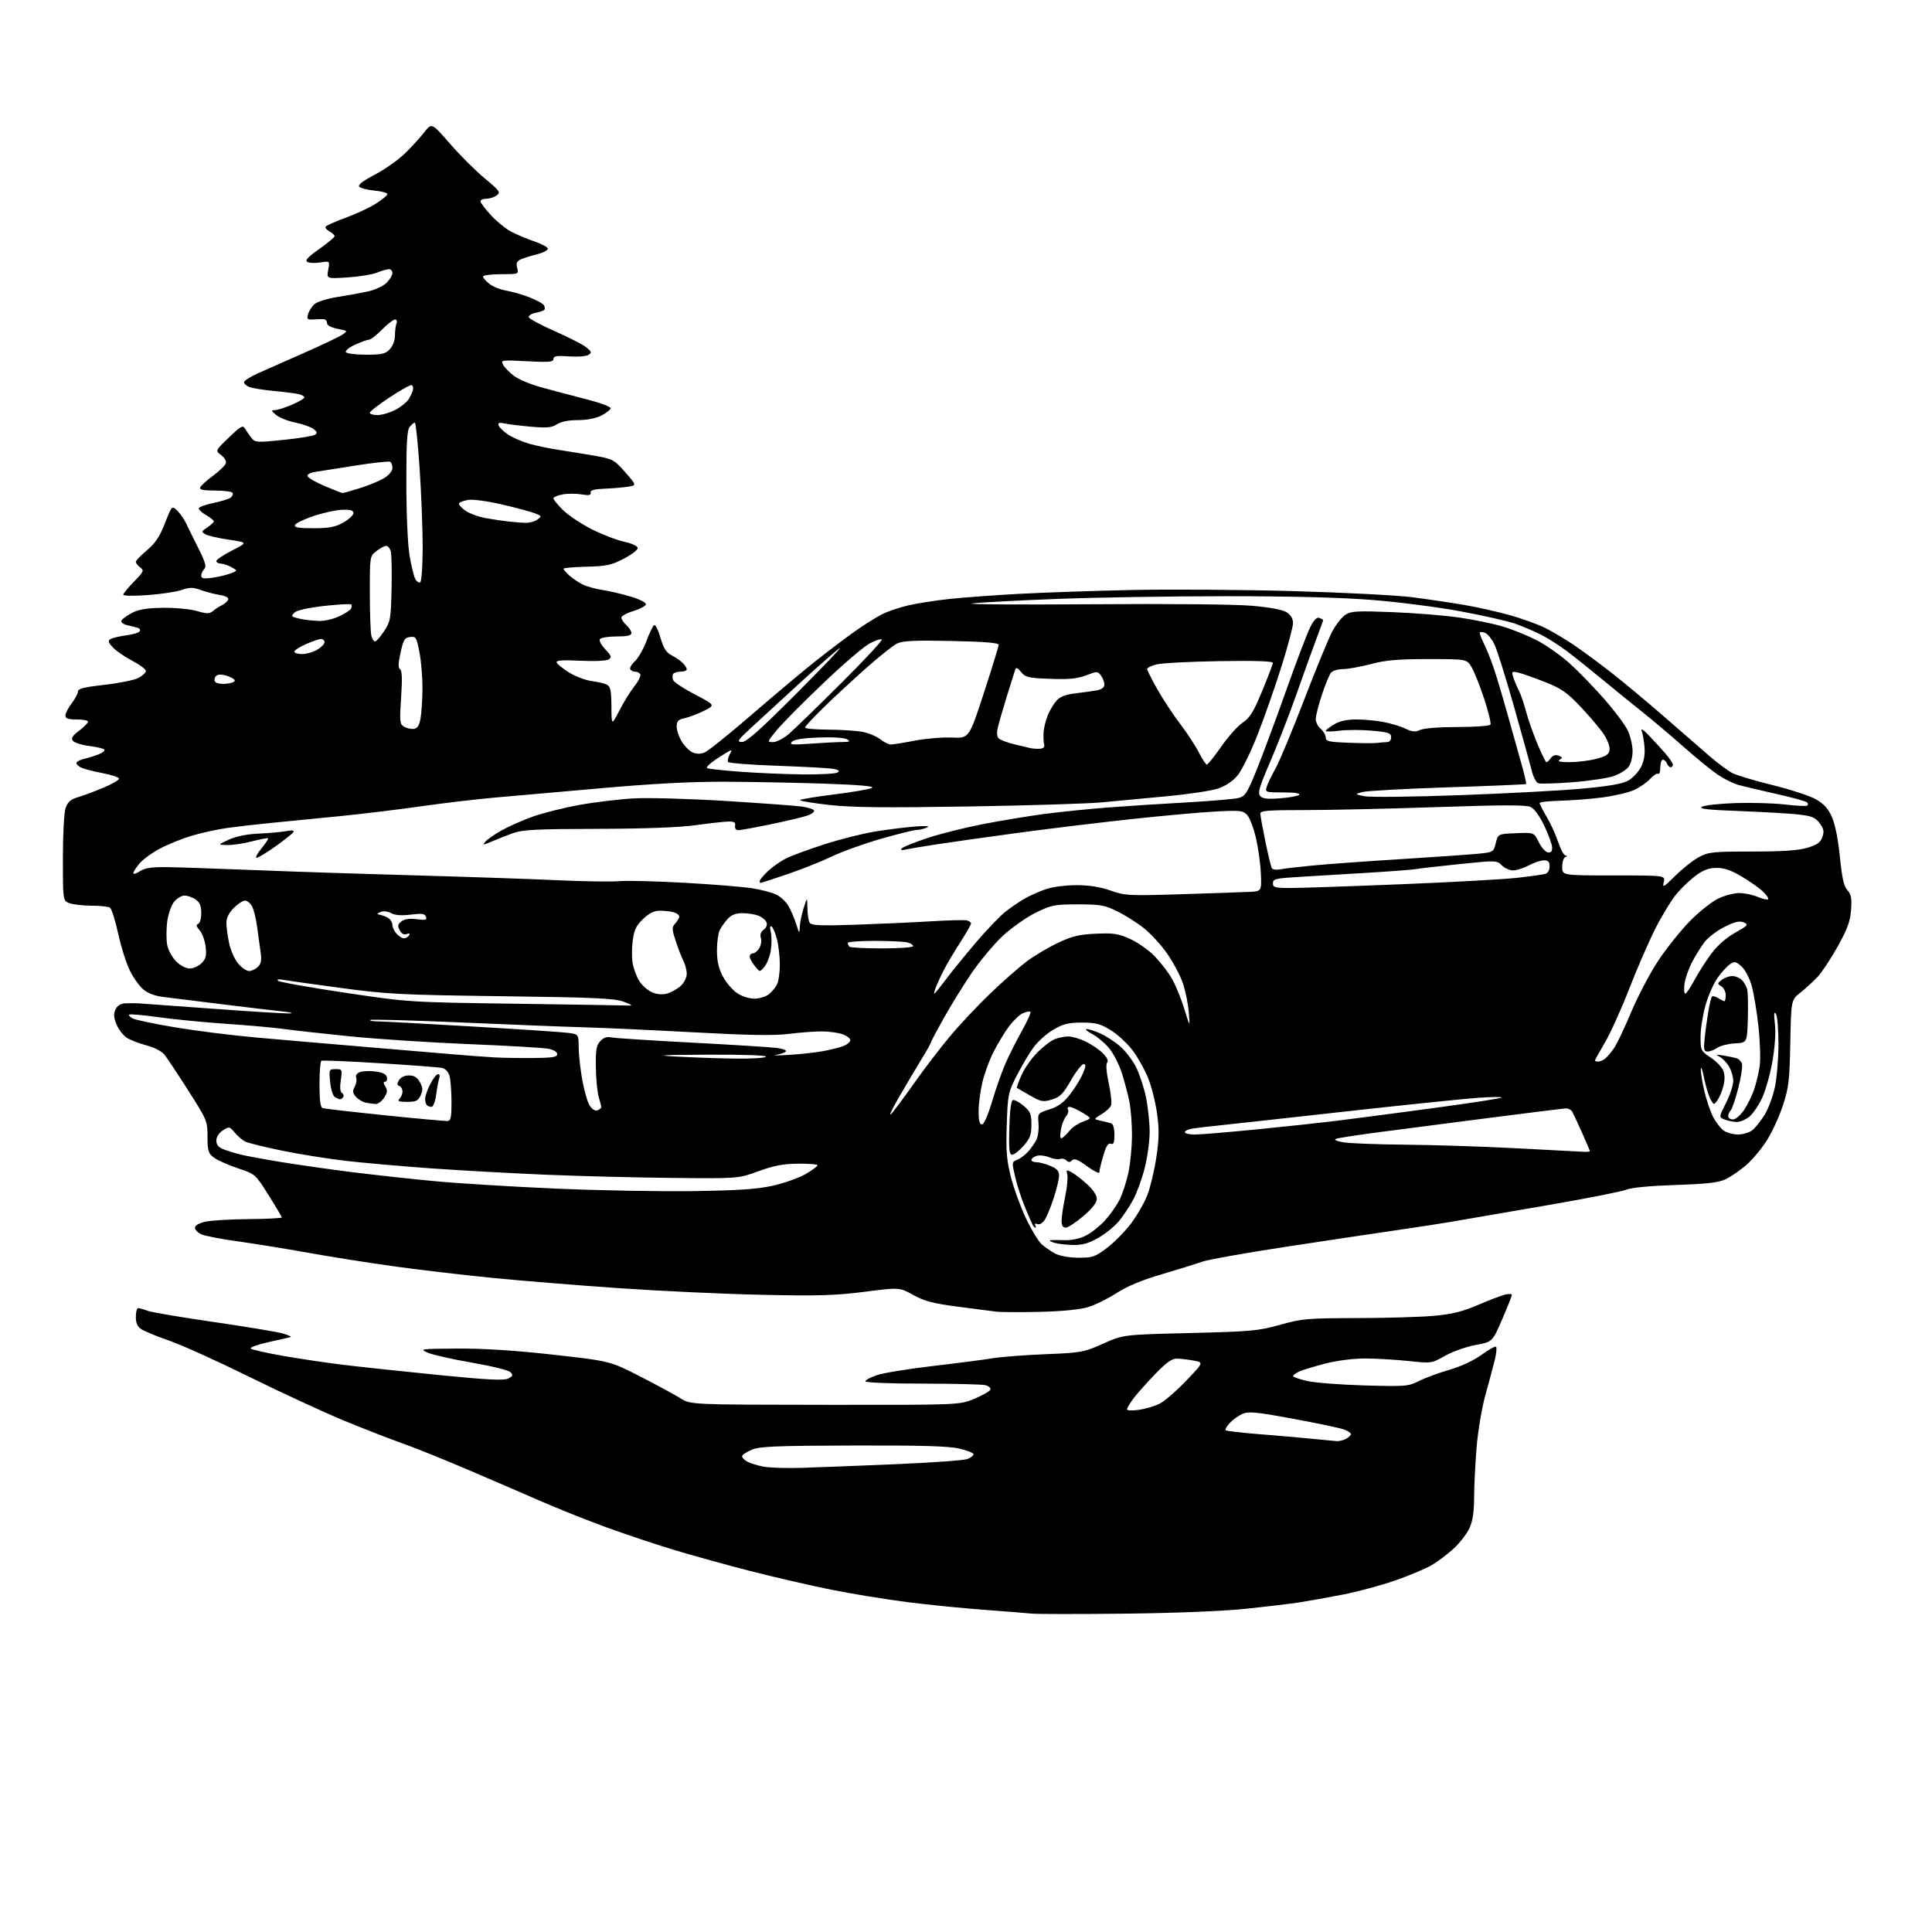 <?xml version="1.0" encoding="UTF-8" standalone="no"?>
<svg 
  version="1.1" 
  xmlns="http://www.w3.org/2000/svg" 
  xmlns:xlink="http://www.w3.org/1999/xlink" 
  xmlns:svg="http://www.w3.org/2000/svg"
  xmlns:rdf="http://www.w3.org/1999/02/22-rdf-syntax-ns#"
  xmlns:cc="http://creativecommons.org/ns#"
  xmlns:dc="http://purl.org/dc/elements/1.1/"
  viewBox="0 0 768 768"
  width="768"
  height="768"
>
<style>svg {background-color: white; }</style>"
<path stroke="none" fill="black" fill-rule="evenodd" d="M446.50,641.46C428.35,641.66 411.93,641.64 410.00,641.43C408.07,641.22 399.75,640.55 391.50,639.95C383.25,639.35 369.52,637.98 361.00,636.91C352.48,635.83 338.75,633.60 330.50,631.94C322.25,630.29 307.62,626.91 298.00,624.44C288.38,621.96 274.65,618.16 267.50,615.99C260.35,613.81 248.43,609.82 241.00,607.12C233.57,604.42 221.65,599.66 214.50,596.53C207.35,593.41 194.07,587.68 185.00,583.81C175.93,579.94 164.68,575.42 160.00,573.77C155.32,572.13 144.97,568.10 137.00,564.82C129.03,561.54 112.15,553.75 99.50,547.51C86.85,541.26 72.45,534.74 67.50,533.02C62.55,531.30 57.49,529.23 56.25,528.42C54.63,527.36 54.00,525.98 54.00,523.48C54.00,521.56 54.42,520.00 54.93,520.00C55.45,520.00 57.12,520.48 58.65,521.06C60.19,521.64 72.03,523.65 84.97,525.52C97.91,527.39 110.30,529.46 112.50,530.10C114.70,530.75 116.05,531.40 115.50,531.53C114.95,531.67 110.98,532.57 106.68,533.53C102.38,534.48 99.23,535.62 99.68,536.06C100.13,536.49 105.67,537.77 112.00,538.89C118.33,540.01 128.90,541.60 135.50,542.42C142.10,543.24 159.29,545.08 173.70,546.52C194.16,548.55 200.38,548.87 202.07,547.96C203.90,546.98 204.02,546.59 202.86,545.43C202.11,544.68 195.19,542.98 187.50,541.65C179.80,540.32 171.93,538.54 170.00,537.70C166.65,536.23 167.18,536.16 181.99,536.08C192.43,536.03 204.82,536.82 219.99,538.52C242.50,541.04 242.50,541.04 254.50,547.18C261.10,550.56 268.30,554.46 270.50,555.85C274.50,558.38 274.50,558.38 328.00,558.44C381.50,558.50 381.50,558.50 387.43,556.00C390.68,554.62 393.52,552.99 393.72,552.38C393.92,551.76 393.05,550.98 391.79,550.64C390.53,550.30 379.26,550.02 366.75,550.01C353.59,550.01 344.00,549.61 344.00,549.08C344.00,548.57 346.14,547.46 348.75,546.59C351.36,545.73 361.38,544.11 371.00,542.99C380.62,541.87 391.20,540.50 394.50,539.94C397.80,539.39 407.25,538.65 415.50,538.32C429.92,537.73 430.81,537.57 438.50,534.13C446.50,530.55 446.50,530.55 473.00,529.90C497.45,529.30 500.23,529.05 508.86,526.63C517.59,524.18 519.65,524.00 539.36,523.96C550.99,523.94 564.77,523.54 570.00,523.06C577.29,522.39 581.36,521.39 587.50,518.75C591.90,516.86 596.74,515.01 598.25,514.64C599.76,514.27 601.00,514.31 601.00,514.73C601.00,515.15 599.26,519.53 597.13,524.46C593.26,533.43 593.26,533.43 586.55,534.67C582.85,535.35 577.40,537.27 574.44,538.95C569.05,541.99 569.05,541.99 559.78,541.01C554.67,540.47 546.97,540.03 542.67,540.02C538.03,540.01 531.61,540.82 526.92,542.02C522.56,543.13 517.88,544.55 516.50,545.18C515.13,545.81 514.00,546.64 514.00,547.02C514.00,547.41 516.59,548.29 519.75,548.99C522.91,549.69 533.18,550.47 542.57,550.74C558.74,551.19 559.88,551.10 564.00,549.00C566.39,547.78 571.83,545.77 576.10,544.53C580.89,543.14 585.81,540.84 588.98,538.52C591.79,536.45 594.37,535.04 594.72,535.38C595.06,535.73 594.81,538.14 594.16,540.75C593.52,543.36 591.86,549.55 590.48,554.50C589.10,559.45 587.54,568.67 587.00,575.00C586.47,581.33 586.01,590.33 585.99,595.00C585.97,601.04 585.43,604.66 584.13,607.50C583.12,609.70 580.29,613.34 577.84,615.60C575.38,617.85 571.38,620.85 568.94,622.27C566.50,623.68 559.98,626.41 554.45,628.32C548.92,630.23 539.70,632.71 533.95,633.84C528.20,634.96 520.35,636.37 516.50,636.97C512.65,637.57 502.75,638.74 494.50,639.58C485.54,640.50 466.21,641.25 446.50,641.46zM318.50,583.50C324.55,583.32 341.32,582.66 355.76,582.05C370.20,581.44 383.14,580.52 384.51,580.00C385.88,579.48 387.00,578.62 387.00,578.10C387.00,577.57 384.41,576.55 381.25,575.82C376.99,574.84 366.03,574.53 339.00,574.61C308.12,574.71 301.92,574.97 298.75,576.31C296.69,577.19 295.00,578.36 295.00,578.91C295.00,579.47 295.92,580.42 297.05,581.02C298.17,581.63 300.98,582.51 303.30,582.98C305.61,583.45 312.45,583.69 318.50,583.50zM531.32,572.87C532.31,572.94 534.00,572.53 535.07,571.96C536.13,571.40 537.00,570.54 537.00,570.06C537.00,569.59 535.68,568.74 534.07,568.18C532.46,567.61 523.44,565.72 514.03,563.98C499.75,561.33 496.43,560.99 494.05,561.98C492.48,562.63 490.18,564.25 488.93,565.58C487.68,566.91 486.91,568.24 487.21,568.54C487.51,568.85 493.55,569.55 500.63,570.11C507.71,570.67 517.10,571.49 521.50,571.93C525.90,572.37 530.32,572.79 531.32,572.87zM452.75,560.43C455.36,560.05 459.07,558.94 461.00,557.97C462.93,557.00 467.65,552.91 471.50,548.89C478.50,541.58 478.50,541.58 474.50,540.85C472.30,540.45 469.31,540.09 467.85,540.06C465.87,540.01 463.66,541.60 459.06,546.36C455.69,549.85 451.82,554.22 450.46,556.05C449.11,557.89 448.00,559.78 448.00,560.26C448.00,560.73 450.14,560.81 452.75,560.43zM413.50,521.48C405.80,521.66 397.93,521.63 396.00,521.40C394.07,521.17 387.10,520.27 380.50,519.39C370.88,518.12 367.41,517.20 363.03,514.77C357.56,511.73 357.56,511.73 343.63,513.51C332.00,515.00 325.23,515.19 302.60,514.70C287.70,514.38 262.23,513.19 246.00,512.07C229.78,510.95 207.05,509.10 195.50,507.96C183.95,506.81 166.40,504.75 156.50,503.37C146.60,502.00 131.30,499.57 122.50,497.99C113.70,496.41 101.10,494.37 94.50,493.46C87.90,492.55 81.38,491.28 80.00,490.64C78.62,490.00 77.50,488.82 77.50,488.03C77.50,487.17 79.11,486.21 81.50,485.66C83.70,485.15 91.46,484.68 98.75,484.62C106.03,484.55 112.00,484.25 112.00,483.95C112.00,483.65 109.64,479.65 106.75,475.07C101.50,466.73 101.50,466.73 94.52,464.39C90.69,463.10 86.41,461.20 85.02,460.16C82.79,458.48 82.50,457.53 82.49,451.88C82.49,445.65 82.31,445.23 74.84,433.50C70.64,426.90 66.37,420.47 65.35,419.21C64.28,417.88 61.27,416.34 58.19,415.54C55.27,414.77 51.74,413.40 50.35,412.50C48.97,411.59 47.16,409.23 46.33,407.25C45.20,404.55 45.09,403.09 45.89,401.33C46.60,399.78 47.89,398.95 49.73,398.85C51.25,398.77 53.62,398.76 55.00,398.84C56.38,398.92 69.73,399.89 84.69,400.99C99.64,402.10 113.36,402.93 115.19,402.85C117.01,402.77 115.35,402.37 111.50,401.97C107.65,401.56 96.85,400.27 87.50,399.11C78.15,397.94 68.09,396.70 65.15,396.34C61.66,395.93 58.81,394.87 56.95,393.30C55.38,391.99 52.96,388.57 51.56,385.70C50.16,382.84 48.09,376.24 46.95,371.02C45.81,365.81 44.35,361.21 43.69,360.79C43.04,360.37 39.72,360.02 36.32,360.02C32.91,360.01 28.98,359.56 27.57,359.02C25.00,358.05 25.00,358.05 25.00,341.17C25.00,331.54 25.47,322.95 26.09,321.16C26.92,318.80 28.09,317.76 30.84,316.95C32.85,316.36 37.42,314.66 41.00,313.17C44.58,311.69 47.41,310.03 47.30,309.49C47.19,308.94 44.16,307.96 40.56,307.29C36.97,306.63 33.11,305.59 31.98,304.99C30.86,304.39 30.18,303.52 30.46,303.06C30.75,302.60 32.22,301.93 33.74,301.58C35.26,301.22 37.73,300.44 39.24,299.85C40.74,299.25 41.76,298.42 41.50,298.00C41.24,297.58 38.58,296.93 35.58,296.55C32.59,296.18 29.64,295.27 29.02,294.53C28.15,293.47 28.68,292.58 31.45,290.47C33.40,288.98 35.00,287.37 35.00,286.88C35.00,286.40 32.98,286.00 30.50,286.00C27.08,286.00 26.00,285.62 26.00,284.43C26.00,283.57 27.13,281.39 28.50,279.59C29.88,277.79 31.00,275.66 31.00,274.86C31.00,273.75 33.52,273.12 41.49,272.23C47.26,271.59 53.34,270.36 54.99,269.50C56.65,268.65 58.00,267.40 58.00,266.72C58.00,266.05 55.57,264.23 52.61,262.69C49.65,261.14 46.18,258.76 44.89,257.39C43.04,255.41 42.83,254.72 43.90,254.06C44.65,253.60 47.43,252.94 50.09,252.58C52.74,252.23 55.19,251.50 55.52,250.96C55.85,250.43 55.54,249.80 54.81,249.58C54.09,249.35 52.23,248.89 50.68,248.55C49.13,248.21 48.03,247.41 48.24,246.78C48.45,246.15 50.32,244.75 52.39,243.68C55.21,242.22 58.34,241.70 64.83,241.61C69.60,241.55 75.63,242.12 78.24,242.88C82.21,244.03 83.25,244.04 84.60,242.92C85.49,242.18 87.14,241.11 88.28,240.54C89.41,239.97 90.52,238.96 90.74,238.31C90.97,237.58 89.62,236.87 87.31,236.50C85.22,236.16 81.83,235.28 79.80,234.54C76.72,233.42 75.45,233.42 72.25,234.52C70.14,235.25 64.04,236.17 58.70,236.56C53.37,236.95 49.00,236.89 49.00,236.42C49.00,235.96 50.91,233.62 53.25,231.22C57.16,227.22 57.36,226.77 55.75,225.58C54.79,224.86 54.00,223.86 54.00,223.35C54.00,222.84 55.98,220.77 58.40,218.75C61.74,215.95 63.46,213.39 65.56,208.02C68.33,200.96 68.33,200.96 70.42,202.93C71.56,204.01 73.20,206.38 74.06,208.19C74.91,210.01 77.14,214.54 79.01,218.25C81.64,223.50 82.13,225.27 81.20,226.20C80.54,226.86 80.00,228.05 80.00,228.84C80.00,229.95 80.96,230.14 84.32,229.68C86.70,229.35 89.96,228.58 91.57,227.97C94.50,226.85 94.50,226.85 92.00,225.46C90.62,224.70 88.71,224.05 87.75,224.04C86.79,224.02 86.00,223.56 86.00,223.01C86.00,222.47 88.81,220.59 92.25,218.83C98.50,215.64 98.50,215.64 91.00,214.54C86.88,213.94 82.68,212.97 81.67,212.39C79.97,211.40 80.02,211.22 82.42,209.64C83.84,208.71 85.00,207.63 84.99,207.23C84.99,206.83 83.64,205.73 81.99,204.80C80.35,203.86 79.00,202.65 79.00,202.12C79.00,201.58 81.59,200.61 84.75,199.96C87.91,199.31 91.06,198.33 91.74,197.78C92.42,197.23 92.73,196.37 92.43,195.89C92.13,195.40 89.00,195.00 85.47,195.00C80.73,195.00 79.20,194.67 79.58,193.75C79.87,193.06 82.13,191.00 84.61,189.17C87.09,187.34 89.39,185.15 89.72,184.29C90.08,183.34 89.39,182.05 87.93,180.94C85.54,179.14 85.54,179.14 90.98,173.93C95.83,169.28 96.53,168.90 97.46,170.48C98.03,171.44 99.17,173.09 100.00,174.13C101.41,175.92 102.14,175.96 112.67,174.87C118.81,174.24 124.43,173.32 125.17,172.84C126.23,172.14 126.12,171.67 124.62,170.52C123.58,169.73 120.34,168.59 117.40,167.98C114.46,167.37 111.04,166.02 109.78,164.97C107.78,163.30 107.72,163.06 109.31,163.03C110.31,163.01 113.35,162.04 116.06,160.88C118.78,159.71 121.00,158.41 121.00,157.99C121.00,157.56 119.99,156.97 118.75,156.67C117.51,156.37 113.12,155.81 109.00,155.43C104.88,155.04 100.49,154.35 99.25,153.89C98.01,153.43 97.00,152.56 97.00,151.97C97.00,151.38 99.36,149.82 102.25,148.52C105.14,147.22 113.34,143.59 120.48,140.45C127.62,137.31 134.56,134.02 135.91,133.14C138.36,131.54 138.36,131.54 134.18,130.71C131.59,130.20 130.00,129.33 130.00,128.44C130.00,127.65 129.44,126.95 128.75,126.89C128.06,126.84 126.22,126.87 124.66,126.98C122.12,127.15 121.88,126.92 122.49,124.84C122.87,123.55 124.03,121.75 125.09,120.84C126.14,119.93 130.26,118.67 134.25,118.04C138.24,117.42 143.72,116.41 146.44,115.81C149.16,115.20 152.42,113.67 153.69,112.40C154.96,111.13 156.00,109.40 156.00,108.55C156.00,107.70 155.38,107.00 154.62,107.00C153.86,107.00 151.73,107.62 149.87,108.37C148.02,109.13 142.74,109.99 138.16,110.28C129.81,110.82 129.81,110.82 130.48,107.27C131.14,103.72 131.14,103.72 127.32,104.33C125.22,104.66 122.89,104.56 122.15,104.10C121.17,103.49 122.47,102.10 126.90,98.99C130.26,96.63 133.00,94.34 133.00,93.89C133.00,93.44 132.09,92.58 130.97,91.99C129.86,91.39 129.17,90.54 129.44,90.09C129.71,89.65 133.29,88.07 137.39,86.57C141.48,85.08 146.89,82.55 149.42,80.95C151.94,79.35 154.00,77.64 154.00,77.15C154.00,76.66 151.72,76.04 148.94,75.77C146.16,75.50 143.42,74.82 142.85,74.25C142.13,73.53 144.02,72.05 148.95,69.46C152.87,67.40 158.23,63.64 160.85,61.10C163.47,58.57 166.96,54.76 168.61,52.64C171.60,48.77 171.60,48.77 178.86,57.11C182.85,61.70 189.07,67.91 192.68,70.90C198.71,75.91 199.09,76.46 197.43,77.68C196.43,78.40 194.58,79.00 193.31,79.00C192.04,79.00 191.00,79.46 191.00,80.02C191.00,80.58 192.89,83.10 195.21,85.61C197.52,88.12 201.23,91.09 203.44,92.23C205.66,93.36 209.71,95.04 212.43,95.97C215.15,96.89 217.55,98.15 217.76,98.77C217.96,99.38 216.19,100.38 213.81,100.98C211.44,101.58 208.48,102.50 207.23,103.02C205.43,103.78 205.09,104.50 205.59,106.49C206.22,108.99 206.20,109.00 199.11,109.00C195.20,109.00 192.00,109.42 192.00,109.93C192.00,110.44 193.14,111.75 194.53,112.84C195.92,113.94 198.96,115.15 201.28,115.54C203.60,115.93 207.75,117.13 210.49,118.20C213.24,119.28 215.79,120.67 216.17,121.28C216.56,121.90 216.68,122.71 216.45,123.07C216.23,123.44 214.64,124.02 212.93,124.36C211.23,124.70 210.00,125.50 210.21,126.13C210.42,126.76 215.07,129.25 220.55,131.66C226.02,134.07 231.62,136.93 233.00,138.02C235.13,139.70 235.28,140.14 234.00,141.04C233.15,141.65 229.79,141.91 226.25,141.67C221.24,141.32 220.00,141.52 220.00,142.69C220.00,143.91 218.29,144.06 209.48,143.60C199.31,143.07 198.99,143.12 199.99,144.99C200.56,146.05 202.48,148.03 204.26,149.39C206.04,150.74 210.88,152.79 215.00,153.92C219.12,155.06 227.13,157.18 232.79,158.63C238.94,160.21 242.94,161.72 242.73,162.38C242.54,163.00 240.83,164.29 238.94,165.25C236.84,166.31 233.24,167.00 229.71,167.00C226.03,167.00 223.02,167.60 221.42,168.64C219.38,169.98 217.47,170.17 211.20,169.63C206.97,169.26 202.20,168.68 200.62,168.34C198.43,167.87 197.85,168.05 198.20,169.11C198.45,169.87 200.12,171.49 201.90,172.70C203.69,173.91 207.48,175.57 210.32,176.38C213.17,177.20 218.88,178.37 223.00,178.99C227.12,179.61 233.54,180.66 237.25,181.32C243.55,182.45 244.29,182.87 248.53,187.71C253.07,192.90 253.07,192.90 249.78,193.45C247.98,193.76 243.80,194.12 240.50,194.25C236.10,194.43 234.57,194.86 234.78,195.84C235.00,196.87 234.15,197.03 231.15,196.53C229.00,196.16 225.61,196.17 223.62,196.54C221.63,196.92 220.00,197.62 220.00,198.11C220.00,198.60 221.71,200.69 223.79,202.75C225.88,204.81 230.97,208.22 235.10,210.32C239.24,212.41 245.07,214.67 248.06,215.34C251.32,216.06 253.50,217.08 253.50,217.88C253.50,218.61 250.98,220.52 247.90,222.13C243.07,224.65 241.07,225.08 233.16,225.27C228.13,225.40 224.01,225.76 224.01,226.08C224.00,226.39 225.01,227.58 226.25,228.71C227.49,229.84 229.86,231.45 231.51,232.29C233.17,233.12 236.77,234.13 239.51,234.53C242.26,234.93 247.34,236.13 250.81,237.19C254.61,238.35 256.98,239.59 256.75,240.31C256.54,240.96 254.26,242.14 251.69,242.93C249.11,243.71 247.00,244.88 247.00,245.52C247.00,246.16 247.90,247.50 249.00,248.50C250.10,249.50 251.00,250.92 251.00,251.65C251.00,252.63 249.37,253.00 245.06,253.00C241.79,253.00 238.82,253.49 238.45,254.08C238.08,254.68 239.06,256.50 240.62,258.13C243.02,260.63 243.23,261.25 241.98,262.11C241.11,262.71 236.50,262.93 230.70,262.65C223.54,262.31 221.00,262.50 221.28,263.34C221.49,263.98 223.72,265.77 226.23,267.33C228.74,268.89 232.76,270.41 235.15,270.72C237.54,271.02 240.29,271.68 241.25,272.17C242.68,272.91 243.01,274.48 243.05,280.79C243.10,288.50 243.10,288.50 246.18,282.50C247.87,279.20 250.58,274.82 252.20,272.77C253.82,270.71 254.86,268.58 254.51,268.02C254.17,267.46 253.26,267.00 252.50,267.00C251.74,267.00 250.86,266.58 250.54,266.06C250.22,265.54 251.06,264.08 252.42,262.81C253.77,261.54 255.83,257.92 257.00,254.77C258.17,251.62 259.53,248.79 260.03,248.48C260.52,248.18 261.65,250.43 262.54,253.48C263.76,257.70 264.83,259.38 266.98,260.49C268.54,261.29 270.53,262.67 271.41,263.55C272.28,264.43 273.00,265.56 273.00,266.07C273.00,266.58 271.90,267.00 270.56,267.00C269.22,267.00 267.87,267.41 267.56,267.91C267.25,268.41 267.26,269.50 267.58,270.34C267.90,271.18 271.80,273.76 276.26,276.07C284.35,280.28 284.35,280.28 279.93,282.52C277.49,283.75 274.04,285.07 272.25,285.46C269.57,286.04 269.00,286.63 269.00,288.83C269.01,290.30 269.90,292.97 271.00,294.77C272.10,296.57 274.02,298.51 275.28,299.08C276.78,299.76 278.40,299.79 280.03,299.16C281.39,298.63 289.93,291.77 299.00,283.93C308.07,276.09 319.55,266.46 324.50,262.55C329.45,258.63 336.43,253.37 340.00,250.85C343.57,248.34 348.34,245.34 350.60,244.20C352.85,243.05 357.58,241.45 361.10,240.63C364.62,239.82 372.00,238.67 377.50,238.09C383.00,237.50 395.38,236.59 405.00,236.07C414.62,235.54 434.88,234.85 450.00,234.53C465.12,234.21 493.93,234.41 514.00,234.97C534.08,235.53 555.45,236.63 561.50,237.42C567.55,238.20 576.77,239.57 582.00,240.46C587.23,241.35 595.51,243.21 600.41,244.60C605.31,245.99 611.61,248.29 614.41,249.70C617.21,251.12 622.20,254.09 625.50,256.30C628.80,258.52 635.55,263.50 640.50,267.36C645.45,271.23 654.94,279.14 661.59,284.95C668.23,290.75 676.34,297.80 679.60,300.60C682.86,303.41 686.93,306.43 688.65,307.32C690.36,308.20 697.55,310.35 704.63,312.09C711.71,313.83 719.46,316.37 721.85,317.73C725.04,319.54 726.74,321.43 728.23,324.78C729.48,327.60 730.69,333.68 731.38,340.58C732.22,349.02 732.96,352.31 734.37,353.86C735.88,355.52 736.16,357.06 735.82,361.71C735.48,366.31 734.38,369.31 730.49,376.28C727.80,381.10 724.22,386.51 722.55,388.29C720.87,390.08 717.81,392.88 715.75,394.52C712.00,397.50 712.00,397.50 711.67,414.50C711.38,429.70 711.06,432.35 708.68,439.58C707.22,444.02 704.29,450.34 702.17,453.61C700.06,456.89 696.40,461.21 694.06,463.22C691.71,465.23 688.15,467.68 686.14,468.68C683.26,470.11 679.07,470.60 666.00,471.05C655.88,471.39 648.34,472.11 646.50,472.91C644.85,473.63 630.90,476.38 615.50,479.03C600.10,481.68 583.67,484.51 579.00,485.32C574.33,486.14 563.98,487.75 556.00,488.90C548.02,490.06 528.16,493.03 511.85,495.51C495.54,497.99 480.24,500.71 477.85,501.56C475.46,502.41 468.23,504.66 461.78,506.55C453.90,508.87 448.03,511.31 443.86,514.01C440.44,516.22 435.36,518.73 432.57,519.58C429.35,520.57 422.41,521.26 413.50,521.48zM428.65,499.96C434.28,500.00 435.24,499.67 440.01,496.09C442.87,493.94 447.19,489.55 449.61,486.34C452.02,483.13 454.95,478.02 456.11,475.00C457.28,471.98 458.87,465.29 459.65,460.15C460.77,452.76 460.84,449.11 459.96,442.74C459.36,438.30 457.76,431.93 456.42,428.58C455.08,425.24 452.29,420.26 450.22,417.53C448.16,414.80 444.26,411.20 441.56,409.53C437.39,406.96 435.65,406.50 430.07,406.50C424.67,406.51 422.64,407.01 418.71,409.32C416.07,410.87 412.54,414.02 410.86,416.32C409.18,418.62 406.19,423.65 404.22,427.50C400.77,434.22 400.61,435.00 400.20,447.08C399.85,457.49 400.13,461.08 401.84,467.83C402.97,472.33 405.66,479.71 407.81,484.25C409.95,488.79 412.79,493.46 414.10,494.63C415.42,495.80 417.85,497.47 419.50,498.34C421.26,499.26 425.05,499.94 428.65,499.96zM426.50,494.89C423.75,494.84 420.38,494.44 419.00,494.00C417.62,493.56 416.95,493.11 417.50,493.01C418.05,492.91 420.59,492.89 423.15,492.98C426.10,493.08 429.24,492.41 431.72,491.14C433.88,490.04 437.27,487.33 439.27,485.12C441.28,482.90 443.87,479.22 445.03,476.94C446.20,474.66 447.78,469.80 448.56,466.14C449.33,462.49 449.97,455.81 449.98,451.30C449.99,446.79 449.52,440.71 448.93,437.80C448.34,434.88 446.99,429.78 445.92,426.47C444.85,423.15 442.59,418.75 440.90,416.69C439.20,414.64 436.17,412.08 434.16,411.02C432.15,409.96 431.18,409.08 432.00,409.07C432.82,409.05 435.33,409.87 437.57,410.89C439.80,411.91 443.32,414.22 445.38,416.03C447.44,417.84 450.23,421.49 451.58,424.15C452.92,426.81 454.69,432.16 455.51,436.05C456.33,439.95 457.00,446.18 457.00,449.91C457.00,453.63 456.11,460.16 455.02,464.41C453.93,468.67 451.86,474.32 450.42,476.97C448.98,479.62 446.44,483.43 444.79,485.44C443.14,487.44 439.47,490.41 436.64,492.03C432.72,494.28 430.32,494.96 426.50,494.89zM411.62,488.00C411.34,488.00 410.91,487.66 410.67,487.25C410.42,486.84 409.04,483.69 407.60,480.26C406.16,476.82 404.34,471.28 403.57,467.95C402.18,462.03 402.20,461.87 404.33,461.05C405.52,460.59 407.46,459.15 408.63,457.86C409.79,456.56 411.29,454.45 411.95,453.17C412.61,451.89 413.01,448.96 412.83,446.67C412.50,442.50 412.50,442.50 417.19,441.00C420.65,439.89 422.80,438.32 425.40,434.98C427.33,432.49 429.61,428.78 430.47,426.73C431.69,423.80 431.75,423.00 430.73,423.00C430.01,423.00 427.75,425.91 425.71,429.46C422.58,434.91 421.39,436.10 418.13,437.08C414.60,438.14 413.84,437.99 409.38,435.44C406.70,433.90 404.38,432.56 404.22,432.46C404.07,432.36 404.87,430.14 405.99,427.53C407.11,424.91 409.95,420.83 412.29,418.45C414.64,416.07 417.81,413.64 419.34,413.06C420.88,412.48 423.31,412.00 424.75,412.00C426.19,412.00 429.27,412.92 431.59,414.04C433.92,415.17 436.99,417.26 438.41,418.69C440.09,420.36 440.69,421.68 440.11,422.39C439.56,423.06 439.81,426.31 440.75,430.64C441.60,434.57 442.02,438.51 441.68,439.39C441.34,440.27 439.63,441.86 437.87,442.93C434.67,444.88 434.67,444.88 437.58,445.52C439.19,445.88 441.06,446.34 441.75,446.55C442.49,446.78 443.00,448.64 443.00,451.08C443.00,454.27 442.67,455.09 441.56,454.66C440.50,454.26 439.69,455.56 438.56,459.46C437.70,462.40 437.00,465.34 437.00,465.99C437.00,466.64 434.82,465.57 432.16,463.62C428.49,460.92 427.05,460.35 426.16,461.24C425.30,462.10 424.71,462.11 423.88,461.28C423.26,460.66 422.13,460.40 421.36,460.69C420.59,460.99 418.66,460.69 417.06,460.02C415.46,459.36 413.21,459.11 412.07,459.48C410.93,459.84 410.00,460.55 410.00,461.07C410.00,461.58 410.91,462.00 412.03,462.00C413.15,462.00 415.62,462.65 417.53,463.45C420.12,464.53 421.00,465.51 421.00,467.28C421.00,468.60 420.06,472.56 418.92,476.08C417.77,479.61 416.17,483.55 415.34,484.83C414.45,486.22 413.26,486.93 412.37,486.59C411.54,486.27 411.16,486.46 411.51,487.01C411.84,487.56 411.89,488.00 411.62,488.00zM423.64,488.00C422.52,488.00 422.00,487.13 422.00,485.25C422.00,483.74 422.63,479.47 423.41,475.76C424.18,472.06 424.57,468.07 424.26,466.90C423.76,464.97 423.91,464.88 425.94,465.97C427.17,466.63 429.94,468.76 432.09,470.70C434.49,472.86 436.00,475.13 436.00,476.54C436.00,478.09 434.25,480.34 430.64,483.42C427.70,485.94 424.55,488.00 423.64,488.00zM276.00,473.48C294.27,473.19 301.30,472.69 307.57,471.25C312.01,470.23 317.75,468.17 320.32,466.66C322.89,465.15 325.00,463.60 325.00,463.21C325.00,462.82 321.51,462.54 317.25,462.58C311.32,462.64 307.62,463.35 301.50,465.58C293.50,468.50 293.50,468.50 267.50,468.25C253.20,468.11 230.47,467.53 217.00,466.97C203.53,466.41 183.05,465.27 171.50,464.45C159.95,463.63 144.68,462.28 137.56,461.47C130.45,460.65 118.97,458.81 112.06,457.39C105.15,455.97 98.60,454.35 97.50,453.81C96.40,453.26 94.52,451.65 93.33,450.24C91.23,447.75 91.08,447.72 88.58,449.36C87.02,450.38 86.00,451.97 86.00,453.40C86.00,455.04 86.83,456.08 88.75,456.83C90.26,457.42 93.30,458.36 95.50,458.92C97.70,459.48 105.12,460.85 112.00,461.97C118.88,463.09 131.47,464.88 140.00,465.95C148.53,467.02 163.15,468.62 172.50,469.51C181.85,470.40 203.68,471.74 221.00,472.49C238.32,473.24 263.07,473.69 276.00,473.48zM402.36,459.00C401.19,459.00 400.98,457.05 401.22,448.33C401.40,441.56 401.91,437.53 402.62,437.29C403.24,437.08 405.15,438.10 406.87,439.55C409.59,441.83 410.00,442.82 410.00,447.05C410.00,451.08 409.46,452.55 406.90,455.47C405.19,457.41 403.15,459.00 402.36,459.00zM629.25,457.84C630.76,457.93 632.00,457.83 632.00,457.61C632.00,457.40 630.62,454.14 628.93,450.36C627.24,446.59 625.49,442.82 625.05,442.00C624.60,441.18 623.40,440.55 622.37,440.61C621.34,440.67 607.67,442.37 592.00,444.38C576.33,446.39 556.52,448.96 548.00,450.08C539.48,451.20 531.83,452.39 531.00,452.72C530.13,453.07 531.39,453.65 534.00,454.09C536.48,454.51 547.50,454.93 558.50,455.03C569.50,455.12 589.30,455.76 602.50,456.44C615.70,457.13 627.74,457.76 629.25,457.84zM422.31,452.32C422.96,451.92 424.30,450.58 425.28,449.35C426.26,448.12 428.63,446.54 430.55,445.84C434.05,444.58 434.05,444.58 430.27,442.30C428.20,441.04 425.91,440.01 425.19,440.01C424.47,440.00 424.18,440.48 424.54,441.06C424.90,441.65 424.54,442.89 423.73,443.81C422.93,444.74 422.01,447.20 421.69,449.27C421.27,452.04 421.44,452.85 422.31,452.32zM474.87,451.00C476.99,451.00 487.91,450.10 499.12,449.00C510.33,447.90 525.12,446.30 532.00,445.45C538.88,444.60 556.19,442.32 570.48,440.39C584.77,438.46 596.69,436.62 596.98,436.30C597.27,435.98 593.06,436.02 587.63,436.39C582.20,436.76 557.68,439.29 533.13,442.03C508.58,444.76 486.02,447.25 483.00,447.55C479.98,447.86 476.04,448.33 474.25,448.60C472.46,448.87 471.00,449.52 471.00,450.05C471.00,450.57 472.74,451.00 474.87,451.00zM690.97,450.98C692.91,450.97 695.46,450.18 696.64,449.23C697.81,448.28 699.98,445.55 701.46,443.16C702.93,440.77 704.78,435.82 705.55,432.16C706.33,428.50 706.97,420.77 706.97,415.00C706.97,409.23 706.51,403.82 705.94,403.00C705.21,401.93 705.10,403.10 705.55,407.04C705.94,410.48 705.57,416.12 704.57,421.89C703.69,427.01 701.82,433.61 700.42,436.57C699.02,439.53 696.72,442.86 695.30,443.98C693.89,445.09 691.70,446.00 690.43,446.00C689.17,446.00 687.03,445.58 685.68,445.07C683.24,444.14 683.24,444.14 686.12,438.43C687.70,435.29 689.00,431.39 689.00,429.76C689.00,428.14 688.25,425.54 687.33,423.98C686.41,422.43 684.72,420.67 683.58,420.07C681.84,419.17 682.07,419.09 685.00,419.57C686.92,419.89 689.26,420.36 690.20,420.63C691.13,420.89 692.15,421.89 692.46,422.86C692.76,423.83 692.11,428.18 690.99,432.52C689.88,436.87 688.53,440.87 687.99,441.41C687.44,441.96 687.00,442.98 687.00,443.70C687.00,444.42 687.84,445.00 688.86,445.00C689.90,445.00 691.86,443.33 693.28,441.25C694.68,439.19 696.50,435.48 697.32,433.00C698.13,430.52 699.12,426.41 699.50,423.85C699.88,421.29 699.68,414.31 699.04,408.35C698.41,402.38 697.20,395.02 696.36,392.00C695.49,388.83 693.77,385.53 692.31,384.20C690.09,382.19 689.53,382.07 687.76,383.25C686.65,383.98 684.45,386.37 682.87,388.55C681.29,390.72 679.10,395.65 678.00,399.50C676.90,403.35 676.00,409.02 676.00,412.11C676.00,417.57 676.12,417.81 680.04,420.41C682.26,421.88 684.52,424.23 685.05,425.64C685.69,427.30 685.68,429.48 685.03,431.88C684.49,433.90 683.42,436.42 682.65,437.46C681.31,439.30 681.22,439.28 679.94,436.93C679.21,435.59 678.07,431.80 677.40,428.50C676.74,425.20 676.16,423.62 676.11,425.00C676.07,426.38 676.70,430.33 677.51,433.78C678.33,437.24 679.89,441.82 680.98,443.97C682.08,446.11 683.98,448.57 685.21,449.43C686.44,450.30 689.03,450.99 690.97,450.98zM390.32,447.00C391.12,447.00 392.73,443.36 394.40,437.75C395.91,432.66 398.34,425.80 399.80,422.50C401.25,419.20 404.18,413.42 406.29,409.65C408.41,405.89 409.89,402.55 409.58,402.24C409.26,401.93 407.90,402.18 406.54,402.80C405.18,403.42 402.66,405.86 400.94,408.21C399.22,410.57 396.50,415.08 394.90,418.24C393.29,421.40 391.32,426.80 390.51,430.24C389.69,433.68 389.02,438.86 389.01,441.75C389.00,445.44 389.39,447.00 390.32,447.00zM178.00,445.61C179.19,445.49 179.50,443.90 179.48,437.98C179.47,433.87 179.12,429.27 178.71,427.77C178.26,426.09 177.10,424.84 175.73,424.53C174.51,424.26 163.38,423.41 151.00,422.64C138.62,421.87 128.16,421.44 127.75,421.68C127.34,421.92 127.00,426.16 127.00,431.09C127.00,437.37 127.37,440.19 128.25,440.49C128.94,440.73 140.07,442.01 153.00,443.34C165.93,444.68 177.18,445.70 178.00,445.61zM354.55,442.50C355.96,440.85 360.13,435.23 363.80,430.00C367.48,424.77 373.69,416.68 377.59,412.00C381.50,407.32 388.70,399.66 393.60,394.97C398.49,390.27 404.98,384.56 408.01,382.27C411.05,379.99 416.67,376.63 420.51,374.82C426.25,372.11 428.97,371.46 435.69,371.16C442.77,370.85 444.62,371.14 449.35,373.30C452.35,374.68 456.69,377.73 458.98,380.10C461.27,382.46 464.33,386.41 465.78,388.89C467.23,391.36 469.46,396.79 470.74,400.94C473.07,408.50 473.07,408.50 472.55,402.28C472.27,398.85 471.17,393.58 470.11,390.56C469.04,387.54 466.25,382.32 463.89,378.97C461.54,375.61 457.41,371.11 454.71,368.96C452.01,366.81 447.26,363.80 444.15,362.28C439.11,359.80 437.41,359.50 428.48,359.50C419.14,359.50 418.00,359.73 411.66,362.84C407.92,364.69 402.02,368.85 398.52,372.13C395.03,375.40 389.51,381.99 386.25,386.78C382.99,391.58 378.00,399.65 375.16,404.73C372.32,409.81 370.00,414.21 370.00,414.51C370.00,414.81 368.28,417.85 366.17,421.27C364.07,424.70 360.01,431.55 357.16,436.50C354.16,441.70 353.06,444.23 354.55,442.50zM237.50,441.36C238.33,441.04 239.00,440.49 239.00,440.14C239.00,439.78 238.55,437.91 237.99,435.99C237.43,434.07 236.92,428.78 236.86,424.22C236.76,417.46 237.07,415.57 238.59,413.90C239.88,412.48 241.22,412.01 242.97,412.38C244.36,412.67 258.77,413.61 275.00,414.46C291.23,415.31 306.47,416.27 308.87,416.58C311.28,416.90 312.85,417.54 312.37,418.00C311.89,418.47 310.15,419.06 308.50,419.33C306.85,419.59 309.10,419.60 313.50,419.34C317.90,419.09 323.98,418.43 327.00,417.88C330.02,417.33 333.74,416.41 335.25,415.82C336.76,415.24 338.00,414.18 338.00,413.48C338.00,412.77 336.58,411.70 334.85,411.10C333.12,410.49 329.39,410.00 326.57,410.00C323.75,410.00 317.86,410.45 313.47,410.99C307.63,411.72 297.49,411.55 275.50,410.35C259.00,409.46 239.43,408.56 232.00,408.36C224.57,408.16 202.59,407.29 183.14,406.44C163.69,405.59 147.53,405.14 147.22,405.44C146.92,405.75 147.98,406.00 149.58,406.00C151.19,405.99 168.03,406.89 187.00,408.00C205.97,409.10 223.41,410.26 225.75,410.57C230.00,411.12 230.00,411.12 230.03,416.31C230.05,419.17 230.70,425.02 231.46,429.32C232.23,433.61 233.56,438.21 234.43,439.53C235.39,440.99 236.59,441.71 237.50,441.36zM171.54,440.00C170.88,440.00 170.03,439.70 169.67,439.33C169.30,438.97 169.00,437.82 169.00,436.79C169.00,435.76 169.91,433.14 171.02,430.96C172.13,428.78 173.53,427.00 174.13,427.00C174.72,427.00 174.96,427.67 174.64,428.49C174.33,429.31 173.77,432.23 173.41,434.99C173.03,437.86 172.23,440.00 171.54,440.00zM149.23,438.86C148.28,438.79 146.53,438.54 145.35,438.31C144.17,438.08 142.45,437.05 141.52,436.03C140.16,434.52 140.06,433.76 141.00,432.01C141.63,430.82 141.90,429.19 141.59,428.38C141.25,427.49 141.84,426.63 143.11,426.16C144.25,425.73 147.05,425.64 149.33,425.94C152.20,426.33 153.58,427.04 153.81,428.25C154.00,429.21 153.66,430.00 153.06,430.00C152.33,430.00 152.36,430.60 153.17,431.90C154.13,433.43 154.03,434.31 152.66,436.40C151.72,437.83 150.18,438.94 149.23,438.86zM161.82,438.00C158.54,438.00 157.87,437.73 158.80,436.80C159.46,436.14 160.00,434.83 160.00,433.88C160.00,432.94 159.44,431.96 158.75,431.71C157.81,431.37 157.77,430.80 158.61,429.38C159.28,428.24 160.84,427.50 162.57,427.50C164.62,427.50 165.84,428.25 166.91,430.16C168.11,432.29 168.17,433.32 167.22,435.41C166.22,437.60 165.39,438.00 161.82,438.00zM135.19,436.98C134.81,436.98 133.88,436.57 133.11,436.09C132.35,435.61 131.51,432.92 131.24,430.11C130.76,425.11 130.80,425.00 133.43,425.00C136.04,425.00 136.10,425.13 135.47,429.38C135.04,432.19 135.21,434.01 135.92,434.45C136.53,434.83 136.77,435.56 136.46,436.07C136.14,436.58 135.57,436.99 135.19,436.98zM635.31,422.00C636.03,422.00 637.31,421.44 638.15,420.75C639.00,420.06 640.60,418.15 641.71,416.50C642.82,414.85 645.90,408.35 648.54,402.05C651.19,395.75 656.07,386.54 659.39,381.57C662.71,376.61 668.37,369.58 671.96,365.95C675.56,362.32 680.55,358.37 683.07,357.18C685.58,355.98 689.30,355.00 691.35,355.00C693.39,355.00 696.69,355.68 698.69,356.51C700.68,357.35 702.55,357.78 702.85,357.48C703.15,357.18 702.29,355.85 700.95,354.53C699.60,353.20 695.83,350.51 692.56,348.56C688.30,346.00 685.44,345.00 682.46,345.00C679.47,345.00 677.19,345.81 674.34,347.87C672.16,349.45 668.72,352.68 666.69,355.05C664.66,357.42 660.81,363.67 658.14,368.93C655.47,374.19 650.75,385.02 647.66,393.00C644.56,400.98 640.22,410.59 638.02,414.36C635.81,418.13 634.00,421.40 634.00,421.61C634.00,421.82 634.59,422.00 635.31,422.00zM212.00,420.58C219.61,420.52 221.50,420.21 221.50,419.04C221.50,418.18 220.08,417.31 218.00,416.90C216.07,416.51 201.90,415.69 186.50,415.06C171.10,414.43 149.72,413.03 139.00,411.95C128.28,410.86 116.35,409.54 112.50,409.00C108.65,408.47 98.53,407.56 90.00,406.99C81.47,406.41 69.41,405.24 63.19,404.37C56.96,403.51 51.64,403.03 51.35,403.32C51.06,403.60 51.68,404.29 52.73,404.85C53.77,405.41 61.35,407.00 69.56,408.38C77.78,409.76 92.38,411.59 102.00,412.44C111.62,413.30 130.11,414.89 143.09,415.98C156.06,417.07 172.03,418.42 178.59,418.98C185.14,419.55 193.20,420.15 196.50,420.33C199.80,420.51 206.78,420.62 212.00,420.58zM291.69,420.80C298.40,420.91 304.14,420.58 304.46,420.07C304.81,419.50 295.75,419.18 281.27,419.25C262.94,419.34 260.02,419.51 268.50,419.98C274.55,420.33 284.99,420.69 291.69,420.80zM678.82,418.00C677.34,418.00 677.17,417.27 677.63,412.75C677.92,409.86 678.58,405.06 679.08,402.09C679.58,399.11 680.24,396.43 680.54,396.13C680.84,395.82 681.96,396.12 683.03,396.79C684.10,397.45 685.20,398.00 685.49,398.00C685.77,398.00 686.00,396.90 686.00,395.55C686.00,394.20 685.21,392.63 684.25,392.05C682.60,391.06 682.61,390.91 684.44,389.50C685.51,388.68 687.39,388.00 688.62,388.00C689.85,388.00 691.56,388.71 692.43,389.57C693.29,390.43 694.24,392.12 694.54,393.32C694.84,394.52 694.95,399.77 694.79,405.00C694.50,414.50 694.50,414.50 689.65,414.76C686.98,414.91 683.84,415.70 682.68,416.51C681.51,417.33 679.78,418.00 678.82,418.00zM250.00,399.73C251.66,399.82 250.99,399.32 248.00,398.23C244.19,396.84 236.75,396.50 199.50,396.01C159.23,395.48 153.81,395.21 135.50,392.73C124.50,391.25 114.16,389.79 112.53,389.50C110.72,389.17 109.94,389.32 110.53,389.87C111.06,390.38 122.97,392.50 137.00,394.60C162.50,398.41 162.50,398.41 205.00,399.00C228.38,399.33 248.62,399.66 250.00,399.73zM299.90,396.98C301.88,396.97 304.46,396.18 305.63,395.23C306.81,394.28 308.27,392.52 308.88,391.32C309.50,390.11 310.00,386.60 310.00,383.51C310.00,380.42 309.49,375.88 308.88,373.43C308.26,370.97 307.29,368.68 306.73,368.33C306.07,367.93 305.95,368.68 306.40,370.46C306.78,371.97 306.79,375.20 306.43,377.64C306.06,380.08 304.92,383.07 303.89,384.29C302.03,386.50 302.03,386.50 300.04,384.00C298.94,382.62 298.03,380.94 298.02,380.25C298.01,379.56 298.57,379.00 299.26,379.00C299.95,379.00 301.10,378.07 301.81,376.94C302.52,375.80 302.81,373.97 302.46,372.86C302.04,371.54 302.42,370.41 303.57,369.57C304.64,368.79 305.07,367.64 304.69,366.63C304.34,365.72 302.89,364.53 301.46,363.98C300.04,363.44 297.18,363.00 295.11,363.00C292.48,363.00 290.73,363.68 289.30,365.25C288.17,366.49 286.74,368.48 286.12,369.68C285.51,370.89 285.00,374.53 285.00,377.78C285.00,382.03 285.65,384.92 287.32,388.09C288.60,390.52 291.14,393.51 292.97,394.75C294.92,396.07 297.78,396.99 299.90,396.98zM265.33,394.91C266.97,394.43 269.37,393.06 270.66,391.85C271.95,390.64 273.00,388.49 272.99,387.08C272.99,385.66 272.40,383.38 271.69,382.00C270.97,380.62 269.60,377.09 268.64,374.14C267.05,369.28 267.03,368.62 268.44,367.06C269.30,366.12 270.00,364.87 270.00,364.29C270.00,363.71 268.99,362.96 267.75,362.63C266.51,362.30 264.07,362.02 262.32,362.01C260.10,362.00 258.11,362.97 255.70,365.25C252.96,367.84 252.11,369.57 251.54,373.73C251.14,376.61 251.11,380.70 251.47,382.81C251.83,384.93 253.00,388.12 254.08,389.89C255.16,391.66 257.46,393.71 259.19,394.44C261.31,395.33 263.32,395.48 265.33,394.91zM371.40,395.00C371.60,395.00 373.70,392.41 376.08,389.25C378.46,386.09 383.86,379.45 388.08,374.50C392.31,369.55 397.51,364.13 399.63,362.45C401.76,360.78 405.18,358.44 407.23,357.25C409.28,356.07 413.10,354.36 415.73,353.47C418.49,352.53 423.65,351.86 428.00,351.87C433.07,351.88 437.44,352.58 441.50,354.02C447.19,356.04 448.63,356.12 469.50,355.47C481.60,355.09 493.75,354.67 496.50,354.54C501.50,354.31 501.50,354.31 501.22,347.40C501.07,343.61 500.20,337.23 499.29,333.24C498.37,329.25 496.80,325.09 495.79,324.00C494.10,322.19 493.03,322.07 483.22,322.59C477.32,322.90 462.38,324.24 450.00,325.58C437.62,326.91 417.38,329.37 405.00,331.03C392.62,332.70 378.00,334.76 372.50,335.61C367.00,336.45 361.38,337.40 360.00,337.70C358.29,338.08 357.82,337.93 358.50,337.22C359.05,336.65 363.61,334.82 368.63,333.15C373.65,331.48 383.55,328.99 390.63,327.62C397.71,326.24 408.68,324.43 415.00,323.59C421.32,322.75 432.57,321.60 440.00,321.02C447.43,320.45 461.60,319.53 471.50,318.98C481.40,318.43 490.82,317.62 492.44,317.19C495.05,316.48 495.86,315.18 499.77,305.44C502.18,299.43 507.44,285.26 511.45,273.97C515.45,262.69 519.69,251.56 520.87,249.26C522.34,246.37 523.47,245.24 524.50,245.64C525.33,245.96 526.00,246.34 526.00,246.49C526.00,246.64 524.83,249.85 523.40,253.63C521.97,257.41 518.43,267.25 515.53,275.50C512.63,283.75 507.87,295.99 504.97,302.71C500.69,312.59 499.91,315.19 500.90,316.38C501.83,317.50 503.69,317.73 508.81,317.35C512.49,317.08 515.93,316.44 516.45,315.93C517.04,315.35 514.63,315.00 510.13,315.00C503.06,315.00 502.88,314.94 503.54,312.75C503.92,311.51 505.49,308.25 507.03,305.50C508.58,302.75 513.72,290.41 518.46,278.07C523.19,265.74 528.25,253.48 529.68,250.84C531.12,248.20 533.44,245.29 534.84,244.37C537.05,242.92 539.45,242.79 553.44,243.33C562.27,243.68 574.23,244.64 580.00,245.47C585.77,246.31 593.65,247.93 597.50,249.09C601.35,250.24 607.50,252.75 611.17,254.67C614.84,256.59 620.66,260.71 624.10,263.83C627.54,266.94 633.71,273.31 637.82,277.99C641.92,282.67 646.11,288.30 647.12,290.50C648.13,292.70 648.97,296.31 648.98,298.53C648.99,300.74 648.33,303.52 647.50,304.69C646.68,305.87 644.09,307.54 641.75,308.41C639.41,309.28 631.97,310.42 625.20,310.94C618.44,311.47 612.25,311.65 611.46,311.35C610.67,311.04 609.55,308.93 608.98,306.65C608.41,304.37 605.21,292.84 601.88,281.03C598.55,269.23 594.98,257.92 593.95,255.91C592.93,253.89 591.33,251.96 590.40,251.60C589.47,251.24 588.52,251.14 588.29,251.38C588.05,251.61 588.73,253.54 589.79,255.65C590.86,257.77 592.64,262.20 593.76,265.50C594.88,268.80 597.24,276.68 599.00,283.00C600.77,289.32 603.28,298.29 604.60,302.93C605.91,307.56 606.84,311.49 606.67,311.66C606.50,311.83 592.45,312.42 575.43,312.98C558.42,313.53 543.15,314.38 541.50,314.86C538.50,315.73 538.50,315.73 542.50,316.53C544.70,316.97 561.80,316.77 580.50,316.09C599.20,315.41 621.18,314.23 629.34,313.46C639.88,312.48 645.10,311.55 647.34,310.25C649.08,309.25 651.31,306.87 652.29,304.97C653.48,302.67 653.96,299.98 653.72,297.00C653.52,294.52 653.01,291.60 652.58,290.50C652.13,289.33 653.40,290.18 655.65,292.55C657.77,294.77 660.74,298.03 662.25,299.79C663.76,301.54 665.00,303.44 665.00,303.99C665.00,304.55 664.60,305.00 664.11,305.00C663.62,305.00 662.95,304.33 662.64,303.50C662.32,302.68 661.60,302.00 661.03,302.00C660.46,302.00 660.00,303.38 660.00,305.06C660.00,306.74 659.62,307.88 659.15,307.59C658.68,307.30 657.21,308.23 655.90,309.67C654.58,311.10 651.70,313.08 649.50,314.07C647.30,315.06 641.67,316.37 637.00,316.99C632.33,317.60 624.79,318.20 620.26,318.30C615.73,318.41 612.02,318.82 612.01,319.21C612.00,319.59 613.28,322.09 614.85,324.74C616.42,327.40 618.48,331.92 619.43,334.79C620.38,337.65 621.69,340.04 622.33,340.08C623.14,340.13 623.11,340.31 622.25,340.66C621.56,340.94 621.00,342.70 621.00,344.58C621.00,348.00 621.00,348.00 641.52,348.00C662.04,348.00 662.04,348.00 661.37,350.67C660.78,353.03 661.31,352.74 665.96,348.13C668.85,345.27 673.08,341.93 675.36,340.71C679.17,338.68 680.87,338.50 696.50,338.50C708.73,338.50 714.90,338.08 718.48,337.00C722.36,335.83 723.67,334.89 724.42,332.75C725.20,330.54 724.99,329.46 723.34,327.25C721.63,324.94 720.27,324.38 714.90,323.77C711.38,323.37 700.89,322.76 691.58,322.41C678.66,321.92 675.11,321.52 676.58,320.69C677.64,320.09 683.67,319.44 690.00,319.23C696.33,319.03 705.10,319.28 709.50,319.80C713.90,320.31 717.88,320.52 718.34,320.25C718.80,319.99 718.80,319.41 718.34,318.96C717.88,318.51 712.33,316.99 706.00,315.57C699.67,314.15 692.91,312.55 690.97,312.01C689.02,311.47 685.42,309.68 682.97,308.04C680.51,306.39 674.45,301.47 669.50,297.09C664.55,292.71 657.22,286.51 653.21,283.31C649.20,280.12 641.83,274.12 636.84,270.00C631.84,265.88 625.45,260.77 622.63,258.66C619.81,256.55 615.26,253.67 612.52,252.28C609.78,250.88 605.11,248.90 602.13,247.87C599.16,246.85 589.47,244.66 580.61,243.01C571.75,241.36 556.03,239.33 545.67,238.51C533.22,237.51 513.58,237.00 487.67,237.00C466.13,237.00 435.90,237.48 420.50,238.07C405.10,238.66 389.80,239.46 386.50,239.86C383.20,240.26 404.35,240.41 433.50,240.20C464.63,239.96 491.16,240.22 497.79,240.81C505.00,241.46 509.97,242.40 511.54,243.43C513.13,244.47 514.00,245.98 514.00,247.69C514.00,249.14 511.94,256.90 509.41,264.92C506.89,272.94 502.62,285.12 499.93,292.00C497.24,298.88 493.68,306.14 492.03,308.15C490.12,310.47 487.27,312.41 484.26,313.44C481.64,314.34 472.30,315.74 463.50,316.55C454.70,317.35 443.23,318.43 438.00,318.95C432.77,319.46 408.93,320.20 385.00,320.59C351.80,321.13 338.72,320.99 329.75,319.99C323.29,319.27 318.00,318.41 318.00,318.08C318.00,317.75 324.06,316.73 331.46,315.81C338.86,314.90 345.69,313.72 346.63,313.19C347.79,312.54 341.78,312.00 327.92,311.52C316.69,311.13 298.73,310.79 288.00,310.75C274.63,310.71 259.17,311.53 238.83,313.34C222.51,314.79 203.61,316.46 196.83,317.04C190.05,317.62 176.85,319.18 167.50,320.50C158.15,321.83 143.53,323.60 135.00,324.44C126.47,325.28 114.55,326.46 108.50,327.05C102.45,327.64 94.35,328.57 90.50,329.10C86.65,329.64 80.35,331.01 76.50,332.14C72.65,333.27 66.89,335.58 63.70,337.26C60.51,338.95 56.80,341.64 55.45,343.24C54.10,344.84 53.00,346.58 53.00,347.10C53.00,347.62 54.18,347.27 55.63,346.32C57.62,345.02 60.25,344.62 66.38,344.70C70.85,344.76 86.65,345.30 101.50,345.89C116.35,346.49 145.38,347.44 166.00,348.01C186.62,348.58 211.82,349.44 222.00,349.92C232.18,350.39 243.03,350.55 246.13,350.28C249.22,350.00 260.92,350.29 272.13,350.92C283.33,351.55 295.41,352.53 298.96,353.09C302.51,353.65 306.81,354.76 308.50,355.57C310.20,356.37 312.39,358.39 313.36,360.04C314.34,361.69 315.74,364.95 316.47,367.27C317.72,371.23 317.81,371.31 317.92,368.50C317.98,366.85 318.67,363.48 319.45,361.00C320.87,356.50 320.87,356.50 320.95,361.00C320.99,363.48 321.41,366.10 321.88,366.83C322.55,367.90 326.21,368.05 340.11,367.59C349.68,367.27 363.12,366.66 370.00,366.24C376.88,365.82 383.29,365.65 384.25,365.86C385.21,366.06 386.00,366.62 386.00,367.09C386.00,367.55 384.03,370.99 381.63,374.72C379.23,378.45 376.29,383.43 375.09,385.78C373.90,388.14 372.50,391.18 371.99,392.53C371.47,393.89 371.21,395.00 371.40,395.00zM669.92,395.00C670.34,395.00 671.94,392.64 673.48,389.75C675.02,386.86 678.04,382.13 680.18,379.23C682.67,375.88 686.13,372.82 689.71,370.80C694.84,367.90 695.14,367.54 693.20,366.68C691.58,365.95 689.78,366.36 685.64,368.39C682.65,369.85 679.01,372.61 677.56,374.51C676.11,376.42 673.82,380.12 672.48,382.74C671.13,385.36 669.84,389.19 669.59,391.25C669.35,393.31 669.50,395.00 669.92,395.00zM99.02,386.00C100.03,386.00 101.61,385.24 102.54,384.32C103.86,383.00 104.07,381.66 103.54,378.07C103.16,375.56 102.53,371.02 102.14,368.00C101.74,364.98 100.86,361.49 100.17,360.25C99.49,359.01 98.24,358.00 97.39,358.00C96.54,358.00 94.53,359.32 92.92,360.92C90.98,362.87 90.00,364.86 90.00,366.87C90.00,368.54 90.49,372.19 91.09,374.98C91.69,377.77 93.30,381.40 94.68,383.03C96.05,384.66 98.01,386.00 99.02,386.00zM75.42,385.00C76.84,385.00 78.95,384.05 80.12,382.88C81.83,381.17 82.14,379.93 81.74,376.34C81.46,373.91 80.40,370.97 79.37,369.81C78.02,368.29 77.85,367.59 78.75,367.27C79.46,367.02 80.00,365.16 80.00,362.97C80.00,360.12 79.42,358.71 77.78,357.56C76.56,356.70 74.56,356.00 73.35,356.00C72.14,356.00 70.24,357.15 69.14,358.55C68.02,359.98 66.83,363.51 66.45,366.54C66.08,369.53 66.08,373.62 66.46,375.64C66.84,377.65 68.43,380.58 70.00,382.15C71.65,383.81 73.92,385.00 75.42,385.00zM350.67,377.00C357.45,377.00 363.00,376.60 363.00,376.12C363.00,375.63 361.99,374.96 360.75,374.63C359.51,374.30 353.66,374.02 347.75,374.01C341.84,374.01 337.00,374.38 337.00,374.83C337.00,375.29 337.30,375.97 337.67,376.33C338.03,376.70 343.88,377.00 350.67,377.00zM160.60,373.00C161.30,373.00 162.21,372.47 162.61,371.83C163.09,371.05 162.78,370.87 161.68,371.29C160.59,371.71 159.64,371.20 158.89,369.79C157.95,368.03 158.07,367.41 159.62,366.25C160.88,365.31 162.89,365.03 165.71,365.40C169.21,365.86 169.82,365.69 169.33,364.42C168.86,363.18 167.70,363.02 163.29,363.57C159.62,364.03 157.07,363.84 155.49,362.99C154.11,362.26 152.38,362.06 151.32,362.52C149.61,363.26 149.62,363.34 151.50,363.76C152.60,364.01 154.06,364.67 154.75,365.23C155.44,365.79 156.00,366.94 156.00,367.79C156.00,368.65 156.74,370.17 157.65,371.17C158.57,372.18 159.89,373.00 160.60,373.00zM513.25,352.99C517.24,352.98 536.92,352.32 557.00,351.50C577.08,350.69 597.77,349.55 603.00,348.96C608.23,348.37 613.29,347.66 614.25,347.38C615.30,347.07 616.00,345.89 616.00,344.43C616.00,342.57 615.47,342.00 613.74,342.00C612.49,342.00 609.79,342.90 607.74,344.00C605.69,345.10 602.88,346.00 601.50,346.00C600.13,346.00 598.09,345.09 596.98,343.98C595.00,342.00 594.71,341.99 580.23,343.48C572.13,344.32 564.38,345.21 563.00,345.46C561.62,345.71 553.08,346.37 544.00,346.92C534.92,347.48 522.66,348.21 516.75,348.56C507.07,349.13 506.00,349.38 506.00,351.10C506.00,352.79 506.79,353.00 513.25,352.99zM302.30,351.00C302.14,351.00 302.00,350.64 302.00,350.20C302.00,349.75 303.46,348.00 305.25,346.30C307.04,344.61 310.30,342.32 312.50,341.23C314.70,340.13 321.54,337.61 327.71,335.63C333.88,333.64 342.88,331.37 347.71,330.57C352.54,329.78 359.65,328.89 363.50,328.58C368.11,328.22 369.82,328.34 368.50,328.94C367.40,329.45 365.52,329.89 364.33,329.93C363.14,329.97 356.69,331.57 350.00,333.50C343.32,335.42 334.52,338.60 330.45,340.56C326.38,342.51 318.45,345.66 312.83,347.56C307.21,349.45 302.47,351.00 302.30,351.00zM508.85,345.58C510.31,345.28 516.23,344.59 522.00,344.04C527.77,343.48 543.52,342.35 557.00,341.51C570.48,340.67 584.25,339.70 587.60,339.37C593.62,338.76 593.72,338.70 594.60,335.13C595.50,331.50 595.50,331.50 602.65,331.21C609.80,330.92 609.80,330.92 611.65,334.71C612.67,336.79 614.29,338.65 615.25,338.82C616.48,339.05 617.00,338.50 617.00,336.97C617.00,335.77 615.61,331.88 613.92,328.34C611.98,324.27 609.93,321.47 608.38,320.76C606.56,319.93 596.91,319.95 571.21,320.84C552.12,321.49 528.51,322.02 518.75,322.02C504.26,322.00 501.00,322.25 501.00,323.39C501.00,324.15 501.90,329.14 503.00,334.48C504.09,339.81 505.26,344.61 505.59,345.15C505.92,345.68 507.39,345.87 508.85,345.58zM102.00,341.00C101.37,341.00 102.22,339.34 103.90,337.31C105.57,335.27 106.78,333.45 106.58,333.25C106.38,333.05 103.52,333.59 100.22,334.44C96.91,335.30 92.48,335.96 90.36,335.92C86.50,335.83 86.50,335.83 91.00,333.77C93.88,332.44 98.15,331.58 102.88,331.37C106.94,331.19 111.84,330.75 113.77,330.38C116.13,329.94 117.07,330.07 116.64,330.78C116.28,331.36 113.09,333.90 109.56,336.42C106.03,338.94 102.63,341.00 102.00,341.00zM195.55,334.48C192.07,335.99 191.75,336.00 192.91,334.61C193.64,333.73 196.54,331.71 199.37,330.11C202.19,328.52 207.79,326.04 211.80,324.61C215.82,323.18 224.14,321.09 230.30,319.98C236.46,318.86 246.22,317.69 252.00,317.37C257.77,317.05 274.20,317.52 288.50,318.40C302.80,319.29 316.42,320.29 318.76,320.62C321.11,320.96 323.27,321.63 323.57,322.12C323.87,322.60 322.86,323.49 321.31,324.08C319.76,324.67 313.24,326.24 306.81,327.57C300.39,328.91 294.40,330.00 293.52,330.00C292.54,330.00 292.03,329.31 292.21,328.25C292.43,326.89 291.82,326.52 289.50,326.57C287.85,326.61 282.00,327.27 276.50,328.03C270.02,328.92 256.30,329.43 237.50,329.48C213.47,329.53 207.73,329.82 204.00,331.16C201.53,332.04 197.72,333.54 195.55,334.48zM319.00,307.84C325.88,307.91 332.12,307.58 332.88,307.09C333.91,306.44 333.52,306.07 331.38,305.65C329.80,305.34 319.83,304.79 309.23,304.42C298.63,304.05 289.72,303.36 289.43,302.89C289.14,302.42 289.42,301.08 290.05,299.91C291.18,297.79 291.16,297.79 288.28,299.49C286.68,300.44 284.28,302.03 282.95,303.04C281.62,304.04 280.75,305.08 281.01,305.34C281.28,305.60 287.12,306.24 294.00,306.76C300.88,307.28 312.12,307.76 319.00,307.84zM479.77,303.94C480.17,303.91 482.75,300.67 485.50,296.73C488.25,292.79 492.07,288.52 494.00,287.24C496.84,285.36 498.29,283.00 501.73,274.71C504.05,269.09 505.97,264.04 505.98,263.48C505.99,262.82 498.71,262.58 484.75,262.81C473.06,263.00 461.81,263.58 459.75,264.11C457.69,264.64 456.00,265.47 456.00,265.95C456.00,266.43 457.87,270.11 460.15,274.14C462.43,278.16 466.49,284.33 469.19,287.84C471.88,291.35 475.19,296.42 476.56,299.11C477.92,301.80 479.36,303.97 479.77,303.94zM614.73,303.00C615.03,303.00 615.83,302.25 616.50,301.34C617.29,300.24 618.35,299.92 619.58,300.39C621.16,301.00 621.22,301.25 619.97,302.04C618.96,302.68 620.22,302.97 624.00,302.97C627.02,302.96 631.75,302.38 634.50,301.67C638.45,300.65 639.57,299.90 639.83,298.11C640.01,296.86 639.00,294.08 637.57,291.93C636.15,289.78 632.05,284.92 628.47,281.11C622.93,275.24 620.79,273.75 614.23,271.14C609.98,269.45 605.21,267.77 603.64,267.40C600.98,266.78 600.83,266.90 601.52,269.11C601.92,270.43 602.91,272.79 603.71,274.36C604.51,275.94 605.81,279.70 606.60,282.72C607.39,285.74 609.41,291.54 611.11,295.60C612.80,299.67 614.43,303.00 614.73,303.00zM413.50,297.63C414.74,297.52 415.34,296.90 415.08,295.98C414.84,295.16 414.73,293.02 414.83,291.21C414.93,289.40 415.70,286.26 416.55,284.23C417.40,282.19 419.01,279.56 420.12,278.37C421.53,276.87 423.89,276.01 427.82,275.57C430.95,275.21 434.74,274.68 436.25,274.38C437.98,274.04 439.00,273.20 439.00,272.11C439.00,271.16 438.40,269.56 437.66,268.55C436.37,266.79 436.14,266.78 431.75,268.46C428.24,269.80 424.95,270.12 417.51,269.85C408.77,269.53 407.64,269.27 405.92,267.15C404.55,265.46 403.89,265.18 403.57,266.15C403.32,266.89 401.79,271.77 400.17,277.00C398.55,282.23 396.93,287.89 396.57,289.59C396.14,291.62 396.36,293.03 397.21,293.69C397.92,294.24 400.52,295.19 403.00,295.81C405.48,296.43 408.40,297.13 409.50,297.37C410.60,297.61 412.40,297.72 413.50,297.63zM322.00,295.63C326.68,295.29 332.30,295.00 334.50,294.98C337.81,294.95 338.19,294.76 336.67,293.88C335.60,293.26 330.94,292.96 325.47,293.16C319.18,293.39 315.67,293.95 314.80,294.88C313.70,296.05 314.80,296.16 322.00,295.63zM354.00,295.94C354.82,295.97 359.10,295.30 363.50,294.44C367.90,293.59 374.59,293.03 378.36,293.19C385.23,293.50 385.23,293.50 391.09,275.50C394.32,265.60 396.97,256.98 396.98,256.35C396.99,255.53 391.55,255.08 378.25,254.80C363.62,254.49 358.87,254.71 356.61,255.80C355.03,256.57 349.40,261.05 344.11,265.75C338.83,270.46 331.24,277.49 327.25,281.38C323.26,285.27 320.00,288.80 320.00,289.22C320.00,289.65 324.16,290.02 329.25,290.04C334.34,290.07 340.46,290.47 342.86,290.93C345.26,291.39 348.41,292.70 349.86,293.83C351.31,294.96 353.18,295.91 354.00,295.94zM547.50,295.32C548.60,295.16 550.29,295.02 551.25,295.01C552.30,295.01 553.00,294.24 553.00,293.09C553.00,291.43 551.98,291.07 545.51,290.47C541.39,290.08 535.54,290.08 532.51,290.46C529.48,290.83 527.00,290.88 527.00,290.56C527.00,290.23 528.46,289.08 530.25,287.99C532.47,286.64 535.28,286.01 539.11,286.00C542.20,286.00 547.07,286.44 549.94,286.99C552.80,287.53 556.71,288.72 558.62,289.63C561.40,290.94 562.60,291.05 564.60,290.14C566.03,289.48 572.36,289.00 579.49,289.00C586.35,289.00 592.15,288.57 592.48,288.04C592.80,287.51 591.67,282.84 589.95,277.66C588.23,272.49 585.98,266.84 584.93,265.13C583.03,262.00 583.03,262.00 567.70,262.00C555.60,262.00 550.80,262.42 544.93,263.98C540.84,265.06 535.87,265.96 533.87,265.98C531.88,265.99 529.72,266.63 529.09,267.40C528.45,268.16 526.83,272.10 525.49,276.15C524.15,280.19 523.04,284.52 523.03,285.76C523.01,287.00 523.90,288.79 525.00,289.73C526.10,290.67 527.00,292.23 527.00,293.18C527.00,294.69 528.26,294.97 536.25,295.27C541.34,295.46 546.40,295.49 547.50,295.32zM294.90,294.96C296.71,294.99 301.99,290.31 316.40,275.88C326.91,265.37 334.75,257.15 333.84,257.63C332.93,258.11 326.03,264.12 318.51,271.00C310.99,277.88 302.06,286.07 298.67,289.21C293.24,294.22 292.79,294.92 294.90,294.96zM307.34,295.00C308.70,295.00 311.54,293.51 313.66,291.69C315.77,289.87 325.08,280.83 334.34,271.61C343.60,262.39 350.89,254.56 350.54,254.20C350.18,253.85 347.98,254.58 345.64,255.82C343.30,257.06 334.88,264.29 326.94,271.89C318.99,279.48 310.77,287.79 308.68,290.35C304.92,294.94 304.90,295.00 307.34,295.00zM164.49,289.74C165.95,289.56 166.66,288.46 167.18,285.50C167.57,283.30 167.91,278.00 167.94,273.72C167.97,269.45 167.44,263.01 166.76,259.43C165.61,253.34 165.36,252.93 163.03,253.21C160.86,253.46 160.36,254.27 159.23,259.42C158.27,263.73 158.22,265.52 159.04,266.02C159.82,266.51 159.94,269.87 159.45,277.23C158.80,286.89 158.90,287.85 160.62,288.87C161.65,289.48 163.39,289.87 164.49,289.74zM89.84,271.80C91.85,271.64 93.42,271.05 93.33,270.50C93.23,269.95 91.75,269.09 90.03,268.59C87.97,267.99 86.55,268.05 85.84,268.76C85.26,269.34 85.09,270.34 85.48,270.97C85.87,271.60 87.83,271.97 89.84,271.80zM120.10,260.00C121.80,260.00 124.50,259.23 126.10,258.28C127.69,257.34 129.00,255.99 129.00,255.28C129.00,254.58 128.38,254.00 127.63,254.00C126.87,254.00 124.17,254.92 121.63,256.05C119.08,257.17 117.00,258.52 117.00,259.05C117.00,259.57 118.39,260.00 120.10,260.00zM149.10,255.00C149.58,255.00 151.19,253.16 152.67,250.92C155.20,247.10 155.39,246.02 155.65,234.14C155.81,227.16 155.67,220.45 155.35,219.23C155.03,218.00 154.20,217.00 153.52,217.00C152.83,217.00 151.08,217.93 149.63,219.07C147.00,221.14 147.00,221.15 147.01,235.82C147.02,243.90 147.30,251.51 147.63,252.75C147.96,253.99 148.62,255.00 149.10,255.00zM127.00,246.84C128.93,246.90 132.36,246.11 134.63,245.08C136.90,244.05 139.08,242.68 139.48,242.04C139.87,241.39 139.94,240.61 139.62,240.29C139.31,239.97 134.43,240.24 128.79,240.88C122.58,241.59 117.96,242.61 117.09,243.49C115.84,244.73 115.84,244.99 117.07,245.41C117.86,245.68 119.62,246.09 121.00,246.31C122.38,246.54 125.08,246.78 127.00,246.84zM167.05,231.47C167.57,231.15 168.01,224.95 168.02,217.69C168.02,210.44 167.48,196.29 166.81,186.25C166.13,176.21 165.28,168.00 164.91,168.00C164.55,168.00 163.63,168.74 162.87,169.66C161.80,170.95 161.51,175.96 161.53,192.41C161.54,204.53 162.09,216.63 162.81,220.87C163.49,224.92 164.51,229.09 165.08,230.14C165.64,231.20 166.53,231.79 167.05,231.47zM124.67,209.98C130.94,209.97 133.30,209.52 136.50,207.70C138.70,206.46 140.50,204.78 140.50,203.97C140.50,202.87 139.36,202.54 136.00,202.65C133.53,202.73 128.38,203.86 124.56,205.15C120.75,206.44 117.45,208.06 117.23,208.75C116.93,209.68 118.85,210.00 124.67,209.98zM208.56,207.84C210.24,207.93 212.49,207.36 213.56,206.57C215.42,205.20 215.38,205.10 212.50,204.00C210.85,203.37 205.00,201.80 199.50,200.52C194.00,199.24 188.03,198.43 186.24,198.71C184.44,199.00 182.75,199.59 182.48,200.04C182.20,200.48 183.30,201.79 184.92,202.95C186.54,204.10 190.26,205.47 193.19,205.98C196.11,206.50 200.07,207.09 202.00,207.30C203.93,207.51 206.88,207.75 208.56,207.84zM136.14,195.97C136.50,195.99 139.65,195.11 143.14,194.02C146.64,192.93 150.96,191.13 152.75,190.03C154.63,188.88 156.00,187.20 156.00,186.07C156.00,185.00 155.60,183.87 155.11,183.57C154.63,183.27 148.44,183.94 141.36,185.06C134.29,186.19 127.01,187.33 125.19,187.61C123.22,187.91 122.03,188.60 122.27,189.31C122.49,189.96 125.55,191.72 129.08,193.22C132.61,194.71 135.79,195.95 136.14,195.97zM150.04,165.00C151.71,165.00 154.86,164.09 157.03,162.99C159.20,161.88 161.62,159.97 162.41,158.74C163.20,157.51 163.99,155.81 164.17,154.97C164.35,154.13 164.12,153.28 163.66,153.08C163.19,152.88 159.26,155.07 154.91,157.94C150.56,160.81 147.00,163.57 147.00,164.08C147.00,164.58 148.37,165.00 150.04,165.00zM145.52,141.00C151.85,141.00 153.22,140.68 154.96,138.81C156.14,137.55 157.00,135.26 157.00,133.39C157.00,131.62 157.27,129.45 157.61,128.58C157.95,127.69 157.70,127.00 157.03,127.00C156.38,127.00 154.06,128.80 151.88,131.00C149.70,133.20 147.38,135.01 146.71,135.02C146.05,135.03 143.56,135.93 141.18,137.00C138.80,138.08 137.14,139.42 137.49,139.98C137.84,140.54 141.45,141.00 145.52,141.00z" />

</svg>